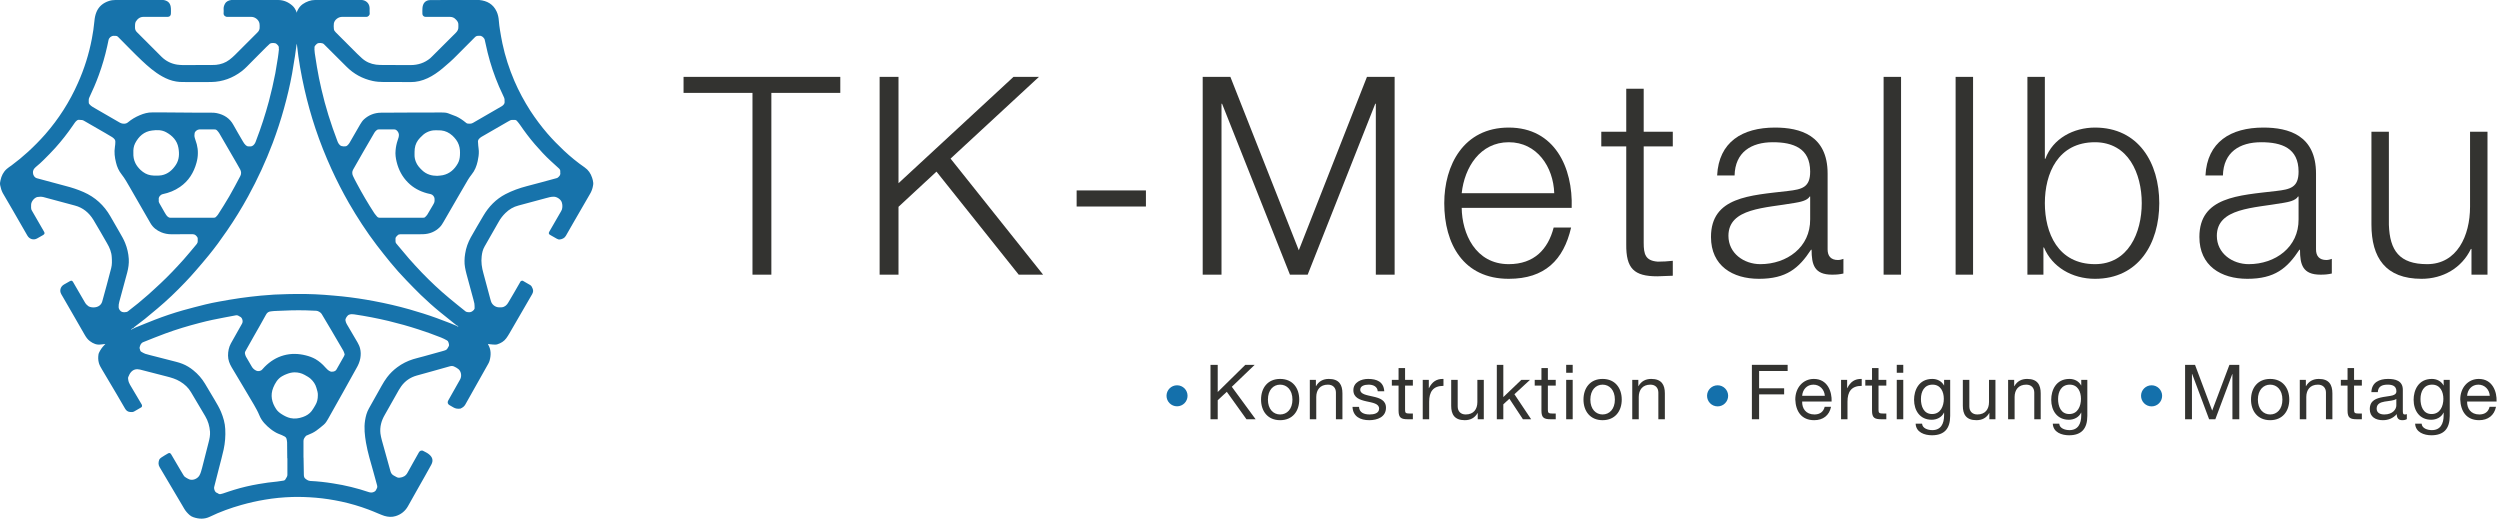 <?xml version="1.0" encoding="UTF-8" standalone="no"?>
<svg
   xmlns:dc="http://purl.org/dc/elements/1.1/"
   xmlns:cc="http://creativecommons.org/ns#"
   xmlns:rdf="http://www.w3.org/1999/02/22-rdf-syntax-ns#"
   xmlns:svg="http://www.w3.org/2000/svg"
   xmlns="http://www.w3.org/2000/svg"
   id="svg104"
   height="154mm"
   width="740mm"
   version="1.0">
  <defs
     id="defs6">
    <clipPath
       id="clipEmfPath1"
       clipPathUnits="userSpaceOnUse">
      <path
         id="path2"
         d="  M -8.24,-9.92   L 671.755,-9.92   L 671.755,582.076   L -8.24,582.076   z" />
    </clipPath>
    <pattern
       y="0"
       x="0"
       height="6"
       width="6"
       patternUnits="userSpaceOnUse"
       id="EMFhbasepattern" />
  </defs>
  <path
     id="path8"
     d="  M 489.036,196.719   C 491.196,196.479 493.356,196.479 495.436,195.999   C 503.116,194.319 508.396,189.519 512.156,182.879   C 513.756,180.079 514.396,176.959 514.556,173.759   C 514.796,169.759 514.636,165.839 513.276,161.999   C 511.836,157.839 509.196,154.639 506.076,151.679   C 502.476,148.479 498.396,146.399 493.596,145.919   C 491.436,145.679 489.276,145.839 487.036,145.759   C 483.676,145.679 480.556,146.559 477.596,147.999   C 474.556,149.439 472.236,151.759 469.917,154.159   C 466.637,157.519 464.557,161.599 463.997,166.319   C 463.757,168.559 463.757,170.879 463.757,173.119   C 463.677,175.839 464.237,178.399 465.197,180.879   C 466.637,184.719 469.277,187.679 472.156,190.399   C 474.636,192.799 477.436,194.479 480.716,195.519   C 483.356,196.399 486.156,196.639 489.036,196.719   z  M 149.199,171.039   C 149.039,175.039 149.679,178.879 151.439,182.479   C 152.879,185.439 154.959,187.919 157.279,190.159   C 160.559,193.199 164.239,195.359 168.639,196.079   C 170.879,196.479 173.119,196.479 175.279,196.479   C 177.119,196.479 179.039,196.399 180.799,196.079   C 187.919,194.719 192.879,190.239 196.719,184.479   C 200.559,178.639 200.799,171.999 199.599,165.359   C 198.159,157.279 192.959,151.839 185.999,147.999   C 181.039,145.199 175.519,145.279 170.159,145.999   C 161.119,147.039 155.119,152.639 151.119,160.399   C 149.439,163.759 149.039,167.359 149.199,171.039   M 355.597,442.077   C 355.757,439.597 354.877,436.797 353.997,433.917   C 352.877,429.917 350.637,426.637 347.597,423.837   C 345.597,421.997 343.117,420.717 340.717,419.357   C 337.277,417.437 333.518,416.557 329.598,416.557   C 326.638,416.557 323.838,417.277 321.118,418.317   C 319.118,419.037 317.198,419.917 315.358,421.037   C 310.478,423.917 307.758,428.717 305.678,433.677   C 302.238,442.157 303.998,450.237 308.958,457.677   C 310.558,460.077 312.718,461.837 315.118,463.357   C 318.158,465.277 321.358,466.957 324.958,467.757   C 329.758,468.797 334.398,468.077 338.957,466.477   C 342.797,465.117 346.157,463.037 348.637,459.837   C 350.237,457.757 351.517,455.437 352.797,453.277   C 354.797,449.997 355.597,446.397 355.597,442.077   z  M 449.037,243.598   L 449.037,243.598   C 457.117,243.598 465.117,243.598 473.196,243.598   C 474.076,243.598 474.956,243.518 475.596,242.878   C 476.476,241.998 477.436,241.118 478.076,240.078   C 480.236,236.558 482.316,232.958 484.396,229.358   C 486.236,226.078 486.236,226.078 486.156,222.318   C 486.076,220.078 484.076,217.678 481.916,217.198   C 480.556,216.878 479.116,216.558 477.756,216.238   C 469.597,213.998 462.317,210.158 456.397,204.158   C 449.997,197.759 445.917,189.999 443.757,181.199   C 442.717,176.959 442.077,172.559 442.557,168.159   C 442.877,164.239 443.677,160.399 444.957,156.719   C 445.677,154.639 446.477,152.559 446.237,150.239   C 446.077,148.239 444.157,145.519 442.317,144.959   C 441.917,144.879 441.597,144.799 441.197,144.799   C 435.277,144.799 429.437,144.799 423.517,144.799   C 422.877,144.799 421.997,145.039 421.517,145.519   C 420.477,146.319 419.517,147.279 418.877,148.399   C 414.637,155.599 410.477,162.799 406.317,169.999   C 402.557,176.559 398.717,183.119 395.037,189.759   C 393.757,191.999 393.837,194.479 394.877,196.799   C 396.157,199.679 397.757,202.559 399.277,205.438   C 405.277,216.718 411.757,227.758 418.797,238.558   C 419.677,239.838 420.797,241.038 421.757,242.238   C 422.637,243.278 423.677,243.598 424.957,243.598   C 433.037,243.518 441.037,243.598 449.037,243.598   M 214.718,243.598   L 214.718,243.598   L 216.318,243.598   C 223.838,243.598 231.358,243.598 238.878,243.598   C 239.838,243.598 240.718,243.518 241.438,242.798   C 242.318,241.918 243.278,241.038 243.918,239.998   C 248.158,233.278 252.558,226.558 256.478,219.678   C 260.798,212.238 264.798,204.558 268.878,196.879   C 270.078,194.559 269.998,191.999 268.718,189.599   C 267.358,187.199 265.998,184.799 264.638,182.399   C 258.158,171.199 251.678,159.999 245.198,148.879   C 244.558,147.839 243.758,147.039 243.038,146.159   C 242.158,145.119 241.118,144.719 239.758,144.799   C 234.238,144.799 228.638,144.799 223.038,144.799   C 220.958,144.799 218.158,146.799 217.758,148.879   C 217.438,150.639 217.358,152.479 217.918,154.319   C 218.718,156.719 219.518,159.039 220.158,161.439   C 220.958,164.719 221.438,167.999 221.358,171.359   C 221.358,174.959 220.798,178.479 219.838,181.999   C 216.798,193.119 211.038,202.478 201.359,209.118   C 195.519,213.198 188.959,215.758 181.999,217.198   C 181.359,217.358 180.639,217.678 180.079,218.078   C 178.319,219.438 177.199,221.118 177.599,223.438   C 177.599,223.758 177.599,224.078 177.599,224.398   C 177.439,225.598 177.839,226.638 178.479,227.678   C 180.399,231.038 182.239,234.398 184.239,237.758   C 185.199,239.358 186.079,240.958 187.439,242.238   C 188.399,243.118 189.359,243.598 190.719,243.598   C 198.719,243.598 206.718,243.598 214.718,243.598   M 385.597,396.477   C 385.117,395.197 384.877,393.677 384.157,392.477   C 379.757,384.877 375.357,377.437 370.957,369.917   C 367.277,363.677 363.517,357.437 359.837,351.197   C 358.797,349.517 355.837,347.757 353.917,347.677   C 349.917,347.517 345.917,347.277 341.997,347.197   C 331.118,346.957 320.238,347.277 309.358,347.837   C 307.278,347.917 305.278,347.997 303.198,348.317   C 300.718,348.557 298.878,349.517 297.598,351.997   C 293.278,359.997 288.638,367.917 284.158,375.837   C 280.958,381.597 277.678,387.277 274.478,393.037   C 274.158,393.677 273.838,394.557 273.998,395.277   C 274.238,396.557 274.558,397.917 275.198,399.037   C 277.198,402.637 279.438,406.077 281.438,409.757   C 282.638,411.997 284.318,413.517 286.558,414.637   C 288.558,415.677 291.678,415.197 293.198,413.517   C 294.158,412.477 295.118,411.357 296.158,410.317   C 302.238,404.237 309.278,399.757 317.518,397.517   C 325.678,395.277 333.918,395.517 342.157,397.597   C 345.917,398.557 349.597,399.837 352.957,401.757   C 357.037,404.157 360.717,407.277 363.837,410.877   C 365.437,412.637 367.037,414.397 369.277,415.437   C 371.597,416.477 375.197,415.597 376.397,413.437   C 379.277,408.397 382.157,403.357 384.957,398.317   C 385.197,397.837 385.357,397.197 385.597,396.477   M 339.517,511.836   L 339.597,511.836   C 339.677,518.076 339.757,524.316 339.917,530.556   C 339.917,532.236 340.077,534.076 341.277,535.196   C 342.957,536.636 344.797,537.916 347.197,538.076   C 355.757,538.476 364.237,539.436 372.637,540.796   C 386.237,542.876 399.597,546.156 412.637,550.556   C 414.477,551.116 415.997,551.196 417.757,550.556   C 418.957,550.156 419.917,549.516 420.557,548.396   C 420.797,547.836 421.037,547.356 421.357,546.796   C 422.157,545.596 422.237,544.316 421.837,542.876   C 420.397,537.916 419.037,532.956 417.757,527.996   C 414.717,517.116 411.357,506.316 409.437,495.196   C 408.077,486.956 407.117,478.796 408.397,470.477   C 409.117,465.757 410.317,461.197 412.717,456.957   C 417.517,448.477 422.317,439.997 427.037,431.437   C 428.877,428.157 430.797,425.037 433.037,422.077   C 436.317,417.757 440.077,414.077 444.397,410.877   C 449.837,406.797 455.837,403.837 462.237,401.837   C 466.157,400.637 470.077,399.757 474.076,398.637   C 481.276,396.637 488.476,394.637 495.676,392.637   C 499.836,391.437 499.836,391.357 501.836,387.677   C 502.396,386.797 502.476,385.837 502.236,384.877   C 502.076,384.237 501.836,383.597 501.676,382.957   C 501.436,381.917 500.876,381.277 499.996,380.797   C 497.836,379.597 495.676,378.477 493.436,377.597   C 485.116,374.317 476.716,371.277 468.237,368.557   C 457.197,364.957 446.077,361.837 434.797,359.117   C 422.077,356.077 409.117,353.597 396.157,351.677   C 394.237,351.357 392.397,351.357 390.477,352.077   C 388.637,352.717 386.077,356.477 386.477,358.397   C 386.717,359.757 387.117,361.197 387.837,362.397   C 391.837,369.357 395.997,376.157 399.997,383.117   C 401.117,385.197 402.237,387.357 402.797,389.677   C 403.757,393.277 403.757,396.957 403.117,400.717   C 402.397,404.797 400.797,408.477 398.717,411.997   C 393.677,420.957 388.797,429.917 383.757,438.877   C 378.157,448.797 372.637,458.717 367.037,468.637   C 365.757,470.877 364.397,473.196 362.397,474.956   C 359.677,477.276 356.877,479.596 353.997,481.676   C 351.037,483.836 347.677,485.356 344.237,486.716   C 343.517,487.036 342.557,487.276 342.077,487.916   C 340.717,489.516 339.437,491.196 339.517,493.516   C 339.517,499.596 339.517,505.756 339.517,511.836   M 312.078,54.88   C 312.078,54.88 311.998,54.88 311.918,54.88   C 311.918,54.24 311.998,53.52 311.918,52.8   C 311.838,52.24 311.598,51.52 311.278,51.12   C 310.638,50.32 309.918,49.6 309.118,48.96   C 307.838,47.84 303.358,47.84 301.998,48.8   C 301.838,48.88 301.758,49.04 301.678,49.12   C 300.398,50.32 299.118,51.52 297.838,52.72   C 292.478,58.16 287.198,63.52 281.758,68.879   C 278.078,72.559 274.558,76.479 270.398,79.679   C 260.318,87.359 248.958,91.519 236.398,91.759   C 225.678,91.919 214.958,91.839 204.238,91.759   C 201.839,91.759 199.439,91.599 197.119,91.199   C 191.519,90.319 186.399,88.239 181.519,85.519   C 172.879,80.719 165.519,74.239 158.479,67.599   C 149.919,59.52 141.759,50.96 133.439,42.64   C 130.799,40.08 131.439,40.08 127.039,40.08   C 124.479,40.16 121.999,42.16 121.439,44.72   C 120.959,47.04 120.479,49.44 119.919,51.84   C 117.519,62.72 114.399,73.439 110.559,83.919   C 107.439,92.559 103.759,100.959 99.839,109.279   C 99.519,109.919 99.359,110.719 99.279,111.519   C 99.199,112.479 99.279,113.439 99.279,114.399   C 99.199,115.359 99.519,116.159 100.239,116.799   C 101.199,117.839 102.239,118.799 103.519,119.519   C 105.119,120.399 106.639,121.359 108.159,122.239   C 116.559,127.119 125.039,131.919 133.359,136.799   C 135.119,137.839 136.879,138.479 138.959,138.399   C 140.559,138.319 141.919,137.919 143.119,136.879   C 147.119,133.519 151.599,130.879 156.399,128.879   C 160.879,126.959 165.519,125.679 170.399,125.759   C 174.799,125.839 179.119,125.759 183.519,125.759   C 197.039,125.839 210.638,125.999 224.238,126.079   C 228.478,126.079 232.798,125.999 237.118,126.079   C 238.878,126.079 240.718,126.159 242.478,126.559   C 250.558,128.239 257.038,132.239 261.118,139.759   C 264.558,145.999 268.158,152.079 271.758,158.239   C 272.638,159.759 273.598,161.279 274.958,162.479   C 275.838,163.279 276.798,163.759 277.998,163.759   C 278.558,163.679 279.118,163.679 279.678,163.759   C 282.558,163.999 284.078,162.159 285.358,160.079   C 285.918,159.119 286.158,158.079 286.558,157.119   C 292.078,142.799 296.798,128.159 300.798,113.359   C 303.598,102.959 305.918,92.479 307.998,81.999   C 309.038,76.239 309.998,70.399 310.878,64.64   C 311.438,61.44 311.678,58.16 312.078,54.88   M 351.837,54.88   C 351.757,54.88 351.757,54.88 351.757,54.88   C 351.837,56.4 351.917,58 352.157,59.52   C 352.877,64.56 353.757,69.679 354.557,74.799   C 355.917,83.199 357.677,91.519 359.597,99.839   C 361.837,109.519 364.397,119.119 367.357,128.639   C 370.397,138.399 373.757,148.159 377.437,157.759   C 378.157,159.679 379.037,161.359 380.717,162.719   C 382.157,163.919 386.717,164.239 388.237,163.039   C 389.197,162.159 390.237,161.199 390.877,160.079   C 394.957,153.199 398.957,146.239 402.877,139.279   C 404.157,137.199 405.437,135.119 407.277,133.439   C 412.637,128.639 418.957,126.159 426.237,126.079   C 436.877,125.999 447.437,125.919 458.077,125.919   C 470.077,125.839 482.076,125.839 494.076,125.839   C 496.476,125.839 498.956,125.919 501.276,126.719   C 504.396,127.839 507.436,128.959 510.476,130.239   C 514.236,131.999 517.676,134.319 520.876,136.959   C 521.436,137.439 522.076,137.999 522.716,138.159   C 524.876,138.399 526.956,138.719 529.036,137.519   C 539.756,131.359 550.476,125.199 561.116,118.959   C 563.276,117.679 564.956,115.919 564.476,113.039   C 564.396,112.479 564.556,111.919 564.476,111.439   C 564.396,110.639 564.236,109.839 563.916,109.119   C 562.076,105.039 560.076,100.959 558.316,96.879   C 553.036,84.559 548.716,71.839 545.516,58.8   C 544.396,54.16 543.356,49.44 542.316,44.72   C 542.236,44.16 542.076,43.6 541.676,43.12   C 540.316,41.28 538.636,39.68 535.996,40.08   C 535.756,40.16 535.516,40.08 535.196,40.08   C 533.676,40 532.476,40.48 531.356,41.6   C 524.716,48.32 517.996,54.88 511.356,61.68   C 506.236,66.96 500.716,71.839 495.036,76.559   C 489.916,80.799 484.476,84.639 478.476,87.439   C 472.317,90.319 465.917,91.919 459.117,91.839   C 449.197,91.679 439.277,91.759 429.277,91.759   C 425.117,91.759 420.957,91.439 416.877,90.559   C 405.597,88.079 395.837,82.799 387.677,74.639   C 379.277,66.16 370.797,57.76 362.317,49.36   C 360.797,47.84 356.317,47.6 354.637,48.96   C 354.477,49.04 354.317,49.2 354.157,49.36   C 353.757,49.76 353.357,50.24 352.877,50.64   C 352.157,51.36 351.757,52.24 351.837,53.28   C 351.837,53.84 351.837,54.4 351.837,54.88   M 321.518,512.716   L 321.358,512.716   C 321.278,506.876 321.198,500.956 321.198,495.036   C 321.118,493.596 320.878,492.236 320.558,490.876   C 320.238,489.836 319.678,489.036 318.718,488.476   C 317.678,487.836 316.558,487.276 315.358,486.796   C 312.478,485.676 309.598,484.636 307.038,482.956   C 305.598,482.076 304.158,481.116 302.878,480.076   C 297.518,475.836 292.798,471.117 290.158,464.637   C 288.478,460.477 286.238,456.557 283.998,452.637   C 279.998,445.917 275.998,439.197 271.998,432.397   C 267.758,425.277 263.518,418.077 259.198,410.957   C 256.798,406.877 255.118,402.637 255.118,397.757   C 255.118,393.037 255.998,388.477 258.238,384.317   C 262.318,376.877 266.558,369.517 270.718,362.157   C 271.438,360.877 271.598,359.597 271.278,358.157   C 270.878,356.157 269.918,354.797 267.998,353.997   C 267.758,353.917 267.518,353.757 267.278,353.597   C 266.078,352.637 264.718,352.557 263.278,352.877   C 254.718,354.477 246.158,356.077 237.678,357.837   C 232.798,358.797 228.078,360.077 223.278,361.277   C 210.318,364.637 197.439,368.477 184.879,373.117   C 176.559,376.157 168.399,379.517 160.159,382.797   C 157.519,383.917 156.719,386.397 156.159,388.877   C 156.079,389.037 156.159,389.277 156.159,389.517   C 156.399,390.397 156.639,391.357 156.959,392.237   C 157.119,392.717 157.519,393.197 157.919,393.437   C 159.439,394.317 160.959,395.277 162.559,395.837   C 166.319,396.957 170.239,397.917 174.079,398.877   C 181.759,400.877 189.439,402.797 197.119,404.797   C 201.839,405.997 206.398,407.677 210.558,410.237   C 212.558,411.437 214.478,412.797 216.238,414.237   C 221.518,418.477 225.918,423.517 229.358,429.277   C 232.958,435.277 236.558,441.277 240.078,447.277   C 242.638,451.677 245.278,455.997 247.278,460.797   C 249.838,466.957 251.678,473.276 251.998,479.996   C 252.398,487.596 251.838,495.276 250.238,502.716   C 248.718,509.596 246.878,516.396 245.118,523.196   C 243.358,530.316 241.518,537.436 239.678,544.556   C 239.518,545.116 239.438,545.756 239.518,546.316   C 239.918,548.556 240.478,550.716 243.038,551.516   C 243.438,551.676 243.838,551.996 244.238,552.236   C 245.198,552.876 246.238,552.956 247.278,552.636   C 247.998,552.476 248.718,552.316 249.438,552.076   C 253.598,550.716 257.678,549.196 261.838,547.996   C 270.878,545.196 279.998,543.116 289.358,541.516   C 296.238,540.316 303.118,539.356 310.158,538.716   C 312.478,538.476 314.878,538.076 317.198,537.676   C 318.238,537.516 319.118,536.876 319.598,535.756   C 319.918,535.036 320.398,534.316 320.878,533.596   C 321.358,532.796 321.518,531.996 321.518,531.036   C 321.518,524.956 321.518,518.796 321.518,512.716   M 461.037,262.078   C 456.637,262.078 452.237,262.078 447.837,262.078   C 446.637,262.078 445.597,262.398 444.717,263.358   C 444.317,263.758 443.917,264.158 443.517,264.558   C 442.797,265.278 442.397,266.158 442.477,267.118   C 442.557,268.078 442.557,268.958 442.477,269.838   C 442.397,270.878 442.717,271.678 443.357,272.478   C 448.077,278.078 452.717,283.758 457.517,289.278   C 462.157,294.558 467.037,299.838 471.916,304.958   C 481.676,315.038 491.836,324.638 502.636,333.598   C 508.636,338.637 514.796,343.517 520.876,348.397   C 521.516,348.877 522.396,349.117 523.276,349.197   C 524.076,349.357 524.956,349.277 525.756,349.277   C 527.516,349.197 530.316,347.117 530.876,345.437   C 530.956,345.277 530.956,345.117 530.956,344.957   C 530.876,343.197 531.036,341.357 530.716,339.597   C 530.076,336.558 529.196,333.518 528.396,330.558   C 526.236,322.558 524.076,314.638 521.916,306.638   C 520.636,301.678 519.516,296.718 519.676,291.598   C 519.676,288.958 519.996,286.318 520.396,283.758   C 521.356,277.278 523.596,271.198 526.716,265.518   C 531.276,257.438 535.996,249.438 540.716,241.438   C 546.796,231.118 554.796,222.798 565.516,217.198   C 573.116,213.278 581.116,210.398 589.436,208.238   C 600.396,205.438 611.275,202.399 622.235,199.439   C 622.795,199.279 623.515,199.119 623.995,198.719   C 625.755,197.279 627.275,195.759 626.795,193.119   C 626.715,192.719 626.795,192.399 626.795,191.999   C 626.955,190.559 626.395,189.439 625.355,188.479   C 622.315,185.759 619.355,182.959 616.315,180.239   C 609.915,174.399 604.076,167.999 598.396,161.439   C 592.396,154.479 586.876,147.119 581.676,139.519   C 580.636,137.999 579.436,136.639 578.316,135.279   C 577.596,134.479 576.636,134.079 575.436,134.159   C 574.476,134.159 573.516,134.079 572.636,134.159   C 571.916,134.239 571.276,134.399 570.636,134.719   C 569.756,135.119 568.876,135.679 567.996,136.159   C 559.196,141.279 550.396,146.319 541.516,151.439   C 539.516,152.559 537.436,153.599 535.836,155.439   C 535.116,156.239 534.716,157.119 534.716,158.159   C 534.796,159.679 534.876,161.279 535.036,162.879   C 535.196,164.879 535.596,166.879 535.676,168.879   C 535.836,172.719 535.196,176.559 534.396,180.319   C 533.196,185.759 531.196,190.879 527.596,195.279   C 526.076,197.119 524.796,199.119 523.516,201.119   C 519.916,207.278 516.316,213.518 512.716,219.678   C 507.196,229.198 501.756,238.798 496.156,248.318   C 494.956,250.398 493.676,252.478 491.996,254.158   C 486.956,259.198 480.636,261.758 473.516,261.998   C 469.357,262.158 465.197,262.078 461.037,262.078   M 89.359,134.159   C 86.799,133.519 85.199,135.279 83.679,137.279   C 82.959,138.159 82.319,139.199 81.679,140.159   C 75.679,148.959 69.039,157.439 61.92,165.359   C 57.76,169.999 53.36,174.399 48.96,178.799   C 46.16,181.599 43.12,184.319 40,186.879   C 37.92,188.719 36.64,190.559 36.88,193.519   C 37.12,196.319 38.72,198.719 41.36,199.439   C 52,202.238 62.56,205.198 73.199,207.998   C 80.159,209.758 86.959,211.998 93.519,214.878   C 106.479,220.558 116.399,229.678 123.439,241.918   C 126.799,247.918 130.319,253.918 133.759,259.838   C 135.999,263.758 138.319,267.598 139.999,271.838   C 142.319,277.518 143.679,283.518 144.079,289.678   C 144.399,294.878 143.599,299.918 142.319,304.878   C 139.359,315.838 136.399,326.798 133.439,337.678   C 132.879,339.677 132.639,341.677 132.719,343.837   C 132.799,345.757 134.639,348.397 136.559,348.957   C 138.159,349.437 139.919,349.437 141.599,349.037   C 141.999,348.957 142.479,348.717 142.879,348.477   C 150.799,342.477 158.479,336.158 165.999,329.518   C 170.639,325.438 175.119,321.118 179.679,316.958   C 188.719,308.478 197.199,299.518 205.438,290.318   C 209.998,285.118 214.398,279.838 218.798,274.558   C 221.278,271.598 221.278,271.518 221.198,267.678   C 221.198,267.038 221.278,266.238 220.958,265.678   C 219.678,263.678 218.238,261.998 215.518,261.998   C 207.518,262.078 199.599,261.998 191.599,262.078   C 187.759,262.078 183.999,261.358 180.479,259.918   C 175.279,257.758 171.039,254.478 168.239,249.518   C 164.559,243.118 160.959,236.798 157.279,230.478   C 153.279,223.598 149.279,216.718 145.359,209.758   C 142.479,204.798 139.679,199.679 136.079,195.119   C 132.959,191.199 130.879,186.719 129.759,181.759   C 128.319,175.999 127.599,170.239 128.559,164.319   C 128.879,162.399 129.039,160.399 129.039,158.479   C 129.039,157.599 128.799,156.639 128.319,155.999   C 127.519,154.959 126.559,154.079 125.519,153.439   C 123.039,151.839 120.399,150.399 117.839,148.879   C 109.839,144.319 101.839,139.759 93.839,135.039   C 92.479,134.239 91.119,134.079 89.359,134.159   M 150.719,366.797   L 150.799,366.797   C 151.039,366.637 151.199,366.557 151.439,366.477   C 158.639,363.597 165.839,360.557 173.119,357.757   C 183.439,353.757 193.919,350.237 204.558,347.197   C 212.878,344.877 221.278,342.717 229.598,340.637   C 234.638,339.357 239.758,338.397 244.878,337.438   C 252.878,335.998 260.798,334.558 268.878,333.438   C 276.478,332.318 284.158,331.518 291.918,330.718   C 301.838,329.758 311.758,329.198 321.758,329.038   C 335.438,328.718 349.197,328.798 362.877,329.838   C 369.597,330.398 376.317,330.878 383.037,331.598   C 394.957,332.878 406.797,334.638 418.557,336.877   C 431.837,339.357 444.957,342.397 457.997,346.077   C 468.317,349.037 478.636,352.237 488.716,355.917   C 493.676,357.757 498.556,359.677 503.516,361.517   C 505.756,362.397 507.996,363.357 510.236,364.317   C 511.036,364.637 511.756,365.037 512.476,365.357   C 512.556,365.277 512.636,365.117 512.636,365.037   L 510.876,363.997   C 510.476,363.677 510.076,363.357 509.596,363.037   C 503.916,358.397 498.076,353.837 492.396,349.197   C 484.876,343.117 477.676,336.558 470.637,329.838   C 465.197,324.558 459.917,319.038 454.557,313.518   C 448.317,307.118 442.397,300.398 436.717,293.518   C 431.517,287.118 426.397,280.718 421.437,274.238   C 409.997,259.198 399.757,243.438 390.317,227.118   C 383.277,214.798 376.797,202.159 370.877,189.199   C 364.077,174.319 358.077,159.199 352.877,143.679   C 348.077,129.279 343.997,114.639 340.637,99.839   C 336.957,83.519 333.998,67.04 332.238,50.32   C 332.158,49.92 332.078,49.44 331.918,48.96   C 331.198,53.6 330.718,58.16 329.998,62.72   C 329.038,69.199 327.918,75.759 326.798,82.239   C 324.398,95.439 321.278,108.479 317.678,121.439   C 314.078,134.479 309.838,147.279 305.118,159.919   C 297.358,180.479 288.158,200.399 277.598,219.678   C 270.318,232.958 262.398,245.838 253.838,258.238   C 247.438,267.598 240.798,276.718 233.678,285.438   C 228.878,291.198 224.158,296.958 219.198,302.558   C 215.278,307.118 211.278,311.518 207.118,315.838   C 197.279,326.158 187.039,335.998 176.159,345.117   C 171.439,349.117 166.719,353.037 161.999,356.877   C 157.999,360.077 153.999,363.037 149.999,366.077   C 149.679,366.397 149.439,366.797 149.199,367.117   L 149.199,367.117   C 149.039,367.117 148.799,367.117 148.639,367.197   C 147.919,367.597 147.279,367.997 146.639,368.477   C 146.719,368.557 146.799,368.637 146.799,368.717   C 147.919,368.157 149.039,367.677 150.159,367.117   L 150.159,367.117   C 150.399,366.957 150.559,366.877 150.719,366.797   M 331.758,14.24   C 332.318,12.96 332.878,11.44 333.678,10.16   C 336.318,5.52 340.557,2.96 345.437,1.2   C 347.677,0.4 349.997,0 352.477,0   C 369.597,0.08 386.717,0 403.837,0   C 404.717,0 405.597,0 406.397,0.24   C 410.877,1.36 413.517,4.88 413.517,9.52   C 413.517,11.36 413.437,13.28 413.597,15.2   C 413.677,17.04 411.757,18.96 409.837,18.88   C 400.797,18.8 391.677,18.88 382.637,18.88   C 378.477,18.88 374.237,22.16 373.517,26.16   C 373.197,28.16 373.357,30.24 373.517,32.32   C 373.597,33.92 374.557,35.12 375.677,36.24   C 382.077,42.64 388.397,48.96 394.717,55.28   C 398.077,58.64 401.357,62 404.877,65.12   C 409.357,69.199 414.717,71.519 420.717,72.319   C 423.357,72.639 426.077,72.719 428.797,72.719   C 438.957,72.799 449.197,72.719 459.357,72.799   C 467.597,72.799 475.036,70.399 481.356,65.12   C 482.316,64.32 483.116,63.44 483.996,62.56   C 492.716,53.84 501.436,45.12 510.156,36.48   C 511.916,34.64 512.956,32.64 512.796,30.08   C 512.716,29.28 512.716,28.48 512.796,27.68   C 512.876,25.68 511.996,24 510.716,22.56   C 510.396,22.24 509.996,21.92 509.676,21.52   C 507.996,19.68 505.836,18.88 503.276,18.88   C 494.316,18.88 485.356,18.88 476.396,18.88   C 475.676,18.88 474.956,18.8 474.316,18.4   C 473.196,17.68 472.637,16.8 472.557,15.52   C 472.557,13.28 472.397,10.96 472.637,8.72   C 473.116,3.6 475.916,0.16 481.436,0.08   C 499.676,-0.08 517.916,0 536.156,0   C 544.956,0.88 551.756,4.64 555.596,12.88   C 557.116,16.16 557.836,19.68 558.076,23.28   C 558.316,26.72 558.796,30.24 559.356,33.68   C 560.156,38.64 561.036,43.68 562.076,48.64   C 565.116,63.04 569.676,76.959 575.436,90.479   C 580.476,102.159 586.476,113.279 593.356,123.999   C 599.116,132.799 605.436,141.279 612.315,149.279   C 618.155,155.999 624.395,162.399 630.875,168.479   C 638.155,175.279 645.835,181.599 654.075,187.279   C 658.235,190.159 660.875,194.079 662.395,198.799   C 663.035,200.639 663.515,202.559 663.675,204.478   C 663.835,206.078 663.435,207.758 663.115,209.358   C 662.475,212.158 661.355,214.878 659.835,217.358   C 653.515,228.238 647.195,239.118 640.955,249.998   C 638.315,254.638 635.675,259.198 633.035,263.838   C 631.515,266.478 628.955,267.518 626.235,267.918   C 625.115,268.078 623.915,267.598 622.875,267.038   C 620.315,265.678 617.755,264.238 615.275,262.718   C 613.835,261.918 613.595,260.718 614.555,259.118   C 618.555,252.238 622.555,245.278 626.555,238.318   C 627.275,237.038 628.155,235.758 628.635,234.398   C 629.355,231.838 629.355,229.118 628.555,226.558   C 627.595,223.198 623.435,220.318 619.915,220.078   C 616.555,219.918 613.515,220.958 610.395,221.758   C 600.316,224.398 590.156,227.198 580.076,229.918   C 574.396,231.358 569.596,234.238 565.516,238.238   C 562.476,241.198 559.916,244.478 557.836,248.238   C 552.636,257.438 547.276,266.558 542.076,275.838   C 540.156,279.198 539.276,282.878 538.876,286.718   C 538.076,293.198 539.036,299.438 540.796,305.678   C 543.436,315.118 545.916,324.558 548.396,333.998   C 548.636,334.958 548.876,335.838 549.196,336.798   C 550.316,340.877 554.236,343.837 558.476,343.837   C 559.516,343.837 560.636,343.917 561.676,343.757   C 564.956,343.277 567.116,341.117 568.636,338.477   C 573.036,331.198 577.196,323.838 581.436,316.478   C 581.916,315.598 582.236,314.638 583.276,314.238   C 583.916,313.918 584.476,313.838 585.116,314.238   C 587.756,315.758 590.476,317.278 593.116,318.878   C 594.636,319.758 595.276,321.358 595.916,322.958   C 596.876,325.118 596.396,327.118 595.356,329.038   C 586.876,343.677 578.396,358.317 569.916,372.957   C 568.796,374.797 567.676,376.717 566.396,378.397   C 563.916,381.837 560.396,383.917 556.396,385.197   C 554.956,385.677 553.196,385.517 551.516,385.437   C 549.676,385.357 547.836,385.037 545.916,384.797   C 545.996,385.037 545.996,385.277 546.156,385.517   C 549.516,391.277 549.436,397.437 547.676,403.677   C 547.356,404.797 546.796,405.917 546.236,406.957   C 537.676,422.237 529.036,437.517 520.476,452.717   C 519.276,454.797 517.436,456.077 515.276,457.037   C 515.036,457.197 514.716,457.197 514.396,457.197   C 511.836,457.437 509.436,457.117 507.196,455.757   C 505.756,454.877 504.236,454.077 502.796,453.197   C 500.796,452.077 500.316,450.077 501.436,448.077   C 505.836,440.157 510.316,432.317 514.796,424.397   C 516.796,420.717 515.996,415.517 512.796,412.877   C 511.356,411.677 509.516,410.717 507.756,409.917   C 506.156,409.197 504.476,409.437 502.796,409.917   C 496.796,411.597 490.796,413.277 484.876,414.957   C 478.636,416.637 472.397,418.397 466.157,420.157   C 459.037,422.157 453.197,426.157 448.877,432.157   C 446.957,434.717 445.517,437.517 443.917,440.317   C 439.357,448.317 434.957,456.317 430.397,464.237   C 426.637,470.717 424.797,477.516 425.597,484.956   C 425.917,487.516 426.557,490.076 427.197,492.556   C 430.397,504.156 433.677,515.756 436.877,527.356   C 437.517,529.436 438.557,530.956 440.477,531.996   C 441.437,532.476 442.397,532.956 443.277,533.516   C 444.477,534.316 445.837,534.556 447.197,534.396   C 450.957,533.996 453.917,532.476 455.837,528.956   C 459.997,521.276 464.397,513.756 468.637,506.076   C 469.517,504.636 470.637,503.916 472.317,504.076   C 472.637,504.076 473.036,504.156 473.356,504.396   C 475.436,505.516 477.676,506.476 479.516,507.916   C 483.516,510.956 485.276,514.796 482.476,519.916   C 477.756,528.636 472.796,537.196 467.917,545.836   C 464.077,552.636 460.157,559.516 456.397,566.316   C 453.277,571.836 448.637,575.516 442.717,577.356   C 438.477,578.716 434.157,578.396 429.917,577.116   C 427.597,576.396 425.357,575.356 423.117,574.476   C 419.437,572.956 415.837,571.356 412.077,569.996   C 402.237,566.316 392.157,563.356 381.837,561.116   C 372.397,559.116 362.797,557.596 353.117,556.796   C 344.397,556.076 335.598,555.756 326.878,555.996   C 316.558,556.316 306.398,557.276 296.158,559.036   C 287.438,560.476 278.718,562.476 270.158,564.876   C 257.998,568.316 246.158,572.556 234.798,578.076   C 228.718,581.036 222.558,580.716 216.398,578.636   C 213.118,577.596 210.958,575.276 208.798,572.876   C 206.718,570.556 205.358,567.756 203.758,565.116   C 195.359,550.956 187.039,536.716 178.559,522.556   C 176.959,519.836 177.119,517.196 178.079,514.476   C 178.479,513.436 179.519,512.476 180.479,511.836   C 182.959,510.156 185.519,508.716 188.079,507.196   C 189.519,506.396 190.639,506.796 191.519,508.316   C 194.959,514.156 198.319,519.916 201.759,525.756   C 202.958,527.756 204.158,529.756 205.358,531.756   C 205.998,532.876 206.878,533.756 208.078,534.316   C 209.358,535.036 210.558,535.836 211.838,536.316   C 215.758,537.756 220.718,535.676 222.958,532.156   C 224.638,529.356 225.278,526.316 226.158,523.196   C 228.558,513.836 230.958,504.396 233.358,494.956   C 234.398,491.036 235.198,487.116 234.958,483.036   C 234.478,476.796 232.798,470.957 229.598,465.597   C 224.318,456.637 219.038,447.757 213.758,438.877   C 210.798,433.757 206.638,429.917 201.599,426.877   C 196.799,423.917 191.439,422.397 186.079,421.037   C 176.239,418.477 166.399,415.917 156.559,413.437   C 152.639,412.477 149.119,413.277 146.479,416.397   C 145.119,417.917 144.319,419.917 143.519,421.757   C 143.119,422.637 143.279,423.757 143.439,424.717   C 143.679,426.717 144.399,428.637 145.439,430.397   C 149.599,437.277 153.679,444.237 157.759,451.197   C 158.319,452.157 159.039,453.037 158.879,454.237   C 158.799,454.877 158.639,455.357 158.079,455.677   C 155.359,457.197 152.799,458.877 150.079,460.317   C 148.639,461.197 146.959,461.037 145.279,460.877   C 142.879,460.637 141.199,459.277 139.999,457.277   C 136.719,451.597 133.439,445.997 130.159,440.397   C 124.799,431.357 119.439,422.317 114.079,413.277   C 112.719,410.957 111.359,408.717 110.639,406.157   C 109.679,402.797 109.679,399.437 110.239,396.077   C 110.319,395.597 110.479,395.117 110.719,394.717   C 112.239,391.437 114.239,388.557 116.799,385.997   C 117.119,385.597 117.439,385.277 117.919,384.797   C 116.159,385.037 114.559,385.117 113.039,385.357   C 108.239,386.157 104.319,384.397 100.639,381.677   C 98.079,379.837 96.319,377.277 94.799,374.637   C 90.879,367.837 87.039,361.117 83.119,354.317   C 78.879,347.117 74.719,339.837 70.559,332.558   C 69.919,331.518 69.279,330.398 68.639,329.278   C 66.24,325.278 67.599,320.558 71.679,318.238   C 73.839,317.038 75.999,315.758 78.159,314.558   C 79.839,313.598 80.879,313.918 81.759,315.518   C 83.919,319.198 85.999,322.878 88.159,326.558   C 90.399,330.478 92.719,334.398 95.039,338.397   C 95.999,340.077 97.359,341.437 98.879,342.557   C 99.919,343.197 101.199,343.597 102.479,343.757   C 103.839,343.997 105.199,343.997 106.559,343.757   C 110.479,343.197 113.359,340.877 114.399,337.197   C 117.919,324.798 121.119,312.398 124.399,299.918   C 125.439,295.998 125.279,291.918 125.039,287.918   C 124.799,282.158 122.639,277.038 119.759,272.158   C 114.639,263.438 109.759,254.478 104.479,245.918   C 99.599,237.998 92.879,232.318 83.679,229.918   C 71.999,226.798 60.32,223.598 48.56,220.478   C 46.32,219.918 44.08,219.998 41.84,220.398   C 41.76,220.398 41.68,220.398 41.68,220.398   C 38.16,221.358 34.8,225.598 34.8,229.198   C 34.72,234.958 34.64,233.678 37.2,238.238   C 41.12,245.198 45.2,252.078 49.2,259.038   C 50.32,260.878 50,261.918 48.08,263.038   C 45.84,264.238 43.68,265.598 41.44,266.798   C 37.52,268.958 32.88,267.518 30.64,263.598   C 25.2,254.078 19.68,244.558 14.16,234.958   C 10.48,228.638 6.8,222.318 3.12,215.998   C 1.68,213.358 0.88,210.398 0.24,207.438   C -0.24,205.438 0.08,203.598 0.56,201.679   C 1.6,196.719 3.76,192.319 7.6,188.959   C 9.2,187.519 11.04,186.399 12.8,185.119   C 19.28,180.319 25.44,175.279 31.36,169.839   C 38.08,163.679 44.48,157.199 50.56,150.319   C 65.6,133.119 77.839,113.999 87.119,93.039   C 94.319,77.039 99.519,60.4 102.799,43.2   C 103.999,36.72 105.039,30.24 105.599,23.76   C 105.919,20.16 106.559,16.72 107.919,13.44   C 110.559,7.12 115.439,3.2 121.839,1.12   C 124.159,0.32 126.559,0 129.039,0   C 146.559,0.08 164.159,0 181.679,0   C 182.479,0 183.279,0 184.079,0.24   C 188.399,1.36 190.879,3.84 191.199,9.44   C 191.359,11.36 191.199,13.28 191.199,15.2   C 191.199,17.44 189.759,18.88 187.599,18.88   C 178.639,18.88 169.679,18.96 160.639,18.88   C 156.479,18.8 153.839,21.12 151.839,24.32   C 151.359,25.2 151.199,26.32 151.119,27.36   C 150.959,28.48 151.119,29.6 151.039,30.72   C 150.959,32.88 151.759,34.64 153.279,36.08   C 159.919,42.72 166.559,49.36 173.199,56   C 175.759,58.56 178.319,61.12 180.879,63.68   C 185.759,68.399 191.519,71.279 198.239,72.319   C 200.399,72.639 202.559,72.719 204.718,72.799   C 213.278,72.799 221.838,72.799 230.318,72.719   C 234.158,72.719 237.918,72.879 241.678,72.559   C 247.118,71.999 252.238,70.239 256.638,66.88   C 258.798,65.28 260.798,63.44 262.718,61.6   C 271.198,53.2 279.598,44.72 288.078,36.24   C 289.758,34.64 290.638,32.64 290.478,30.24   C 290.478,28.88 290.558,27.36 290.238,26   C 289.358,22.08 285.278,18.88 281.198,18.88   C 272.238,18.88 263.278,18.8 254.238,18.88   C 251.998,18.96 249.918,17.04 250.158,14.8   C 250.318,13.2 250.238,11.6 250.158,10   C 250.078,7.92 250.718,6 251.678,4.24   C 253.198,1.44 255.838,0.48 258.718,0   C 259.198,0 259.598,0 259.998,0   C 277.038,0 294.078,0 311.118,0   C 317.358,0 322.718,2.4 327.278,6.48   C 329.038,8.08 330.318,10.16 331.358,12.32   C 331.598,12.96 331.678,13.68 331.758,14.24  "
     clip-path="url(#clipEmfPath1)"
     style="fill:#1773ab;fill-rule:evenodd;fill-opacity:1;stroke:none;" />
  <path
     id="path10"
     d="  M 149.199,367.117   C 149.519,367.117 149.839,367.117 150.159,367.117   C 149.039,367.677 147.919,368.157 146.799,368.717   C 146.799,368.637 146.719,368.557 146.639,368.477   C 147.279,367.997 147.919,367.597 148.639,367.197   C 148.879,367.517 149.039,367.517 149.199,367.117   z  M 149.199,367.117   z "
     clip-path="url(#clipEmfPath1)"
     style="fill:#a6c7de;fill-rule:evenodd;fill-opacity:1;stroke:none;" />
  <path
     id="path12"
     d="  M 510.236,364.317   C 510.476,364.237 510.636,364.077 510.876,363.997   L 512.636,365.037   C 512.636,365.117 512.556,365.277 512.476,365.357   C 511.756,365.037 511.036,364.637 510.236,364.317   z "
     clip-path="url(#clipEmfPath1)"
     style="fill:#9cc2dc;fill-rule:evenodd;fill-opacity:1;stroke:none;" />
  <path
     id="path14"
     d="  M 150.799,366.797   C 151.039,366.637 151.199,366.557 151.439,366.477   C 151.199,366.557 151.039,366.637 150.799,366.797   z "
     clip-path="url(#clipEmfPath1)"
     style="fill:#a6c7de;fill-rule:evenodd;fill-opacity:1;stroke:none;" />
  <path
     id="path16"
     d="  M 150.159,367.117   C 150.399,366.957 150.559,366.877 150.719,366.797   C 150.559,366.877 150.399,366.957 150.159,367.117   z "
     clip-path="url(#clipEmfPath1)"
     style="fill:#a6c7de;fill-rule:evenodd;fill-opacity:1;stroke:none;" />
  <path
     id="path18"
     d="  M 764.714,103.919   L 841.834,103.919   L 841.834,307.278   L 862.954,307.278   L 862.954,103.919   L 940.073,103.919   L 940.073,85.999   L 764.714,85.999   z  M 764.714,103.919   z "
     style="fill:#333330;fill-rule:nonzero;fill-opacity:1;stroke:none;" />
  <path
     id="path20"
     d="  M 984.073,307.278   L 1005.193,307.278   L 1005.193,231.358   L 1047.672,191.999   L 1139.672,307.278   L 1166.951,307.278   L 1063.432,177.439   L 1162.311,85.999   L 1133.832,85.999   L 1005.193,204.958   L 1005.193,85.999   L 984.073,85.999   z  M 984.073,307.278   z "
     style="fill:#333330;fill-rule:nonzero;fill-opacity:1;stroke:none;" />
  <path
     id="path22"
     d="  M 1281.991,231.038   L 1281.991,213.038   L 1204.471,213.038   L 1204.471,231.038   z  M 1281.991,231.038   z "
     style="fill:#333330;fill-rule:nonzero;fill-opacity:1;stroke:none;" />
  <path
     id="path24"
     d="  M 1345.51,307.278   L 1366.55,307.278   L 1366.55,116.079   L 1367.19,116.079   L 1443.109,307.278   L 1462.949,307.278   L 1538.549,116.079   L 1539.189,116.079   L 1539.189,307.278   L 1560.228,307.278   L 1560.228,85.999   L 1529.269,85.999   L 1453.029,279.998   L 1376.47,85.999   L 1345.51,85.999   z  M 1345.51,307.278   z "
     style="fill:#333330;fill-rule:nonzero;fill-opacity:1;stroke:none;" />
  <path
     id="path26"
     d="  M 1758.307,232.558   C 1759.827,187.599 1739.347,142.719 1687.908,142.719   C 1637.108,142.719 1615.748,185.119 1615.748,227.278   C 1615.748,272.878 1637.108,311.918 1687.908,311.918   C 1728.227,311.918 1749.267,290.878 1757.667,254.558   L 1738.147,254.558   C 1731.907,278.718 1716.467,295.518 1687.908,295.518   C 1650.468,295.518 1635.588,261.038 1635.268,232.558   z  M 1635.268,216.158   C 1638.388,187.039 1655.988,159.119 1687.908,159.119   C 1719.507,159.119 1737.827,186.719 1738.787,216.158   z  M 1635.268,216.158   z "
     style="fill:#333330;fill-rule:nonzero;fill-opacity:1;stroke:none;" />
  <path
     id="path28"
     d="  M 1838.866,99.279   L 1819.347,99.279   L 1819.347,147.359   L 1791.427,147.359   L 1791.427,163.759   L 1819.347,163.759   L 1819.347,273.198   C 1819.026,300.478 1828.066,309.118 1854.066,309.118   C 1859.986,309.118 1865.506,308.478 1871.426,308.478   L 1871.426,291.758   C 1865.826,292.398 1860.226,292.718 1854.706,292.718   C 1840.706,291.758 1838.866,284.318 1838.866,271.598   L 1838.866,163.759   L 1871.426,163.759   L 1871.426,147.359   L 1838.866,147.359   z  M 1838.866,99.279   z "
     style="fill:#333330;fill-rule:nonzero;fill-opacity:1;stroke:none;" />
  <path
     id="path30"
     d="  M 2025.105,245.278   C 2025.425,276.558 1999.105,295.518 1969.345,295.518   C 1951.025,295.518 1933.666,283.438 1933.666,263.838   C 1933.666,232.558 1974.945,232.878 2008.065,226.958   C 2013.345,226.078 2022.065,224.478 2024.545,219.838   L 2025.105,219.838   z  M 1940.546,196.319   C 1941.106,170.319 1959.105,159.119 1983.265,159.119   C 2006.225,159.119 2025.105,165.599 2025.105,191.999   C 2025.105,209.598 2016.145,211.838 2000.065,213.678   C 1957.906,218.638 1914.146,220.158 1914.146,265.118   C 1914.146,297.358 1938.306,311.918 1967.825,311.918   C 1998.465,311.918 2012.465,300.158 2026.065,279.358   L 2026.705,279.358   C 2026.705,296.078 2029.745,307.278 2049.585,307.278   C 2054.865,307.278 2057.985,306.958 2062.305,305.998   L 2062.305,289.598   C 2060.785,290.238 2058.305,290.878 2056.145,290.878   C 2048.385,290.878 2044.625,286.478 2044.625,279.038   L 2044.625,194.159   C 2044.625,151.359 2013.985,142.719 1985.745,142.719   C 1949.186,142.719 1922.866,158.799 1921.026,196.319   z  M 1940.546,196.319   z "
     style="fill:#333330;fill-rule:nonzero;fill-opacity:1;stroke:none;" />
  <path
     id="path32"
     d="  M 2107.264,307.278   L 2126.784,307.278   L 2126.784,85.999   L 2107.264,85.999   z  M 2107.264,307.278   z "
     style="fill:#333330;fill-rule:nonzero;fill-opacity:1;stroke:none;" />
  <path
     id="path34"
     d="  M 2187.824,307.278   L 2207.344,307.278   L 2207.344,85.999   L 2187.824,85.999   z  M 2187.824,307.278   z "
     style="fill:#333330;fill-rule:nonzero;fill-opacity:1;stroke:none;" />
  <path
     id="path36"
     d="  M 2396.062,227.278   C 2396.062,260.478 2380.942,295.518 2343.743,295.518   C 2302.223,295.518 2287.663,260.478 2287.663,227.278   C 2287.663,194.159 2302.223,159.119 2343.743,159.119   C 2380.942,159.119 2396.062,194.159 2396.062,227.278   z  M 2268.143,307.278   L 2286.063,307.278   L 2286.063,276.878   L 2286.703,276.878   C 2295.663,298.558 2317.983,311.918 2343.743,311.918   C 2392.382,311.918 2415.662,272.558 2415.662,227.278   C 2415.662,182.079 2392.382,142.719 2343.743,142.719   C 2319.903,142.719 2296.623,154.799 2288.223,177.679   L 2287.663,177.679   L 2287.663,85.999   L 2268.143,85.999   z  M 2268.143,307.278   z "
     style="fill:#333330;fill-rule:nonzero;fill-opacity:1;stroke:none;" />
  <path
     id="path38"
     d="  M 2571.501,245.278   C 2571.821,276.558 2545.501,295.518 2515.741,295.518   C 2497.421,295.518 2480.062,283.438 2480.062,263.838   C 2480.062,232.558 2521.341,232.878 2554.461,226.958   C 2559.741,226.078 2568.381,224.478 2570.861,219.838   L 2571.501,219.838   z  M 2486.862,196.319   C 2487.502,170.319 2505.501,159.119 2529.661,159.119   C 2552.621,159.119 2571.501,165.599 2571.501,191.999   C 2571.501,209.598 2562.541,211.838 2546.381,213.678   C 2504.301,218.638 2460.542,220.158 2460.542,265.118   C 2460.542,297.358 2484.702,311.918 2514.221,311.918   C 2544.861,311.918 2558.781,300.158 2572.461,279.358   L 2573.101,279.358   C 2573.101,296.078 2576.141,307.278 2595.981,307.278   C 2601.261,307.278 2604.381,306.958 2608.701,305.998   L 2608.701,289.598   C 2607.181,290.238 2604.701,290.878 2602.541,290.878   C 2594.781,290.878 2591.021,286.478 2591.021,279.038   L 2591.021,194.159   C 2591.021,151.359 2560.381,142.719 2532.141,142.719   C 2495.581,142.719 2469.262,158.799 2467.342,196.319   z  M 2486.862,196.319   z "
     style="fill:#333330;fill-rule:nonzero;fill-opacity:1;stroke:none;" />
  <path
     id="path40"
     d="  M 2782.859,147.359   L 2763.34,147.359   L 2763.34,231.358   C 2763.34,263.838 2748.78,295.518 2715.34,295.518   C 2684.3,295.518 2673.5,280.318 2672.54,251.438   L 2672.54,147.359   L 2653.02,147.359   L 2653.02,251.118   C 2653.02,288.398 2668.86,311.918 2709.1,311.918   C 2733.02,311.918 2754.06,299.838 2764.3,278.478   L 2764.939,278.478   L 2764.939,307.278   L 2782.859,307.278   z  M 2782.859,147.359   z "
     style="fill:#333330;fill-rule:nonzero;fill-opacity:1;stroke:none;" />
  <path
     id="path42"
     d="  M 1354.23,469.037   L 1362.31,469.037   L 1362.31,447.757   L 1372.47,438.317   L 1394.47,469.037   L 1404.71,469.037   L 1378.07,432.717   L 1403.67,408.157   L 1393.19,408.157   L 1362.31,438.557   L 1362.31,408.157   L 1354.23,408.157   z  M 1354.23,469.037   z "
     style="fill:#333330;fill-rule:nonzero;fill-opacity:1;stroke:none;" />
  <path
     id="path44"
     d="  M 1410.79,447.037   C 1410.79,459.917 1418.149,470.077 1432.149,470.077   C 1446.149,470.077 1453.509,459.917 1453.509,447.037   C 1453.509,434.077 1446.149,423.917 1432.149,423.917   C 1418.149,423.917 1410.79,434.077 1410.79,447.037   z  M 1418.469,447.037   C 1418.469,436.317 1424.549,430.317 1432.149,430.317   C 1439.749,430.317 1445.909,436.317 1445.909,447.037   C 1445.909,457.757 1439.749,463.677 1432.149,463.677   C 1424.549,463.677 1418.469,457.757 1418.469,447.037   z  M 1418.469,447.037   z "
     style="fill:#333330;fill-rule:nonzero;fill-opacity:1;stroke:none;" />
  <path
     id="path46"
     d="  M 1465.349,469.037   L 1472.549,469.037   L 1472.549,444.157   C 1472.549,436.237 1476.789,430.317 1485.589,430.317   C 1491.189,430.317 1494.549,433.837 1494.549,439.197   L 1494.549,469.037   L 1501.829,469.037   L 1501.829,440.077   C 1501.829,430.637 1498.229,423.917 1486.629,423.917   C 1480.309,423.917 1475.349,426.477 1472.309,431.997   L 1472.149,431.997   L 1472.149,424.957   L 1465.349,424.957   z  M 1465.349,469.037   z "
     style="fill:#333330;fill-rule:nonzero;fill-opacity:1;stroke:none;" />
  <path
     id="path48"
     d="  M 1513.109,455.197   C 1513.589,466.077 1521.909,470.077 1531.829,470.077   C 1540.789,470.077 1550.549,466.637 1550.549,456.157   C 1550.549,447.677 1543.429,445.277 1536.149,443.677   C 1529.429,442.077 1521.749,441.197 1521.749,435.997   C 1521.749,431.597 1526.789,430.317 1531.109,430.317   C 1535.909,430.317 1540.869,432.157 1541.349,437.757   L 1548.629,437.757   C 1547.988,427.037 1540.229,423.917 1530.549,423.917   C 1522.869,423.917 1514.069,427.597 1514.069,436.477   C 1514.069,444.957 1521.349,447.357 1528.469,448.957   C 1535.749,450.557 1542.869,451.517 1542.869,457.117   C 1542.869,462.637 1536.709,463.677 1532.229,463.677   C 1526.229,463.677 1520.629,461.677 1520.389,455.197   z  M 1513.109,455.197   z "
     style="fill:#333330;fill-rule:nonzero;fill-opacity:1;stroke:none;" />
  <path
     id="path50"
     d="  M 1571.908,411.757   L 1564.628,411.757   L 1564.628,424.957   L 1557.109,424.957   L 1557.109,431.357   L 1564.628,431.357   L 1564.628,459.437   C 1564.628,467.517 1567.588,469.037 1575.108,469.037   L 1580.628,469.037   L 1580.628,462.637   L 1577.348,462.637   C 1572.788,462.637 1571.908,462.077 1571.908,458.717   L 1571.908,431.357   L 1580.628,431.357   L 1580.628,424.957   L 1571.908,424.957   z  M 1571.908,411.757   z "
     style="fill:#333330;fill-rule:nonzero;fill-opacity:1;stroke:none;" />
  <path
     id="path52"
     d="  M 1591.668,469.037   L 1598.868,469.037   L 1598.868,449.437   C 1598.868,438.317 1603.188,431.677 1614.868,431.677   L 1614.868,423.917   C 1607.028,423.677 1602.148,427.197 1598.628,434.237   L 1598.468,434.237   L 1598.468,424.957   L 1591.668,424.957   z  M 1591.668,469.037   z "
     style="fill:#333330;fill-rule:nonzero;fill-opacity:1;stroke:none;" />
  <path
     id="path54"
     d="  M 1659.988,424.957   L 1652.788,424.957   L 1652.788,449.837   C 1652.788,457.837 1648.548,463.677 1639.748,463.677   C 1634.148,463.677 1630.788,460.157 1630.788,454.797   L 1630.788,424.957   L 1623.508,424.957   L 1623.508,453.997   C 1623.508,463.437 1627.108,470.077 1638.708,470.077   C 1645.028,470.077 1649.908,467.517 1653.028,462.077   L 1653.188,462.077   L 1653.188,469.037   L 1659.988,469.037   z  M 1659.988,424.957   z "
     style="fill:#333330;fill-rule:nonzero;fill-opacity:1;stroke:none;" />
  <path
     id="path56"
     d="  M 1674.548,469.037   L 1681.828,469.037   L 1681.828,452.317   L 1688.628,446.077   L 1703.747,469.037   L 1712.947,469.037   L 1694.227,441.037   L 1711.667,424.957   L 1701.987,424.957   L 1681.828,444.237   L 1681.828,408.157   L 1674.548,408.157   z  M 1674.548,469.037   z "
     style="fill:#333330;fill-rule:nonzero;fill-opacity:1;stroke:none;" />
  <path
     id="path58"
     d="  M 1731.667,411.757   L 1724.467,411.757   L 1724.467,424.957   L 1716.947,424.957   L 1716.947,431.357   L 1724.467,431.357   L 1724.467,459.437   C 1724.467,467.517 1727.427,469.037 1734.947,469.037   L 1740.467,469.037   L 1740.467,462.637   L 1737.187,462.637   C 1732.627,462.637 1731.667,462.077 1731.667,458.717   L 1731.667,431.357   L 1740.467,431.357   L 1740.467,424.957   L 1731.667,424.957   z  M 1731.667,411.757   z "
     style="fill:#333330;fill-rule:nonzero;fill-opacity:1;stroke:none;" />
  <path
     id="path60"
     d="  M 1752.147,469.037   L 1759.427,469.037   L 1759.427,424.957   L 1752.147,424.957   z  M 1759.427,408.157   L 1752.147,408.157   L 1752.147,417.037   L 1759.427,417.037   z  M 1759.427,408.157   z "
     style="fill:#333330;fill-rule:nonzero;fill-opacity:1;stroke:none;" />
  <path
     id="path62"
     d="  M 1771.507,447.037   C 1771.507,459.917 1778.947,470.077 1792.867,470.077   C 1806.867,470.077 1814.307,459.917 1814.307,447.037   C 1814.307,434.077 1806.867,423.917 1792.867,423.917   C 1778.947,423.917 1771.507,434.077 1771.507,447.037   z  M 1779.187,447.037   C 1779.187,436.317 1785.347,430.317 1792.867,430.317   C 1800.467,430.317 1806.627,436.317 1806.627,447.037   C 1806.627,457.757 1800.467,463.677 1792.867,463.677   C 1785.347,463.677 1779.187,457.757 1779.187,447.037   z  M 1779.187,447.037   z "
     style="fill:#333330;fill-rule:nonzero;fill-opacity:1;stroke:none;" />
  <path
     id="path64"
     d="  M 1826.066,469.037   L 1833.346,469.037   L 1833.346,444.157   C 1833.346,436.237 1837.586,430.317 1846.386,430.317   C 1851.906,430.317 1855.266,433.837 1855.266,439.197   L 1855.266,469.037   L 1862.546,469.037   L 1862.546,440.077   C 1862.546,430.637 1858.946,423.917 1847.346,423.917   C 1841.026,423.917 1836.146,426.477 1833.026,431.997   L 1832.866,431.997   L 1832.866,424.957   L 1826.066,424.957   z  M 1826.066,469.037   z "
     style="fill:#333330;fill-rule:nonzero;fill-opacity:1;stroke:none;" />
  <path
     id="path66"
     d="  M 1959.906,469.037   L 1967.985,469.037   L 1967.985,441.197   L 1995.985,441.197   L 1995.985,434.397   L 1967.985,434.397   L 1967.985,415.037   L 1999.905,415.037   L 1999.905,408.157   L 1959.906,408.157   z  M 1959.906,469.037   z "
     style="fill:#333330;fill-rule:nonzero;fill-opacity:1;stroke:none;" />
  <path
     id="path68"
     d="  M 2041.345,455.117   C 2039.985,460.797 2035.825,463.677 2029.905,463.677   C 2020.225,463.677 2015.905,456.877 2016.145,449.197   L 2049.105,449.197   C 2049.585,438.557 2044.785,423.917 2029.185,423.917   C 2017.185,423.917 2008.465,433.677 2008.465,446.877   C 2008.945,460.397 2015.585,470.077 2029.585,470.077   C 2039.505,470.077 2046.465,464.797 2048.465,455.117   z  M 2016.145,442.797   C 2016.625,436.077 2021.185,430.317 2028.785,430.317   C 2035.905,430.317 2041.105,435.917 2041.505,442.797   z  M 2016.145,442.797   z "
     style="fill:#333330;fill-rule:nonzero;fill-opacity:1;stroke:none;" />
  <path
     id="path70"
     d="  M 2059.665,469.037   L 2066.865,469.037   L 2066.865,449.437   C 2066.865,438.317 2071.105,431.677 2082.785,431.677   L 2082.785,423.917   C 2074.945,423.677 2070.145,427.197 2066.625,434.237   L 2066.465,434.237   L 2066.465,424.957   L 2059.665,424.957   z  M 2059.665,469.037   z "
     style="fill:#333330;fill-rule:nonzero;fill-opacity:1;stroke:none;" />
  <path
     id="path72"
     d="  M 2101.584,411.757   L 2094.305,411.757   L 2094.305,424.957   L 2086.785,424.957   L 2086.785,431.357   L 2094.305,431.357   L 2094.305,459.437   C 2094.305,467.517 2097.265,469.037 2104.784,469.037   L 2110.304,469.037   L 2110.304,462.637   L 2107.024,462.637   C 2102.544,462.637 2101.584,462.077 2101.584,458.717   L 2101.584,431.357   L 2110.304,431.357   L 2110.304,424.957   L 2101.584,424.957   z  M 2101.584,411.757   z "
     style="fill:#333330;fill-rule:nonzero;fill-opacity:1;stroke:none;" />
  <path
     id="path74"
     d="  M 2121.984,469.037   L 2129.264,469.037   L 2129.264,424.957   L 2121.984,424.957   z  M 2129.264,408.157   L 2121.984,408.157   L 2121.984,417.037   L 2129.264,417.037   z  M 2129.264,408.157   z "
     style="fill:#333330;fill-rule:nonzero;fill-opacity:1;stroke:none;" />
  <path
     id="path76"
     d="  M 2161.504,463.197   C 2151.984,463.197 2149.024,454.317 2149.024,446.397   C 2149.024,437.917 2152.784,430.317 2162.064,430.317   C 2171.184,430.317 2174.624,438.397 2174.624,446.157   C 2174.624,454.397 2171.024,463.197 2161.504,463.197   z  M 2181.744,424.957   L 2174.944,424.957   L 2174.944,431.277   L 2174.864,431.277   C 2172.224,426.397 2167.264,423.917 2161.744,423.917   C 2146.464,423.917 2141.344,436.797 2141.344,447.197   C 2141.344,459.277 2147.904,469.597 2161.104,469.597   C 2166.624,469.597 2172.384,466.957 2174.784,461.597   L 2174.944,461.597   L 2174.944,464.477   C 2174.944,474.316 2171.184,481.196 2161.744,481.196   C 2156.944,481.196 2150.624,479.276 2150.304,473.996   L 2143.104,473.996   C 2143.504,483.676 2153.024,486.956 2161.344,486.956   C 2175.184,486.956 2181.744,479.596 2181.744,465.277   z  M 2181.744,424.957   z "
     style="fill:#333330;fill-rule:nonzero;fill-opacity:1;stroke:none;" />
  <path
     id="path78"
     d="  M 2232.383,424.957   L 2225.184,424.957   L 2225.184,449.837   C 2225.184,457.837 2220.943,463.677 2212.144,463.677   C 2206.544,463.677 2203.184,460.157 2203.184,454.797   L 2203.184,424.957   L 2195.904,424.957   L 2195.904,453.997   C 2195.904,463.437 2199.504,470.077 2211.104,470.077   C 2217.424,470.077 2222.383,467.517 2225.423,462.077   L 2225.584,462.077   L 2225.584,469.037   L 2232.383,469.037   z  M 2232.383,424.957   z "
     style="fill:#333330;fill-rule:nonzero;fill-opacity:1;stroke:none;" />
  <path
     id="path80"
     d="  M 2246.543,469.037   L 2253.823,469.037   L 2253.823,444.157   C 2253.823,436.237 2258.063,430.317 2266.863,430.317   C 2272.383,430.317 2275.823,433.837 2275.823,439.197   L 2275.823,469.037   L 2283.023,469.037   L 2283.023,440.077   C 2283.023,430.637 2279.423,423.917 2267.903,423.917   C 2261.583,423.917 2256.623,426.477 2253.583,431.997   L 2253.343,431.997   L 2253.343,424.957   L 2246.543,424.957   z  M 2246.543,469.037   z "
     style="fill:#333330;fill-rule:nonzero;fill-opacity:1;stroke:none;" />
  <path
     id="path82"
     d="  M 2314.943,463.197   C 2305.423,463.197 2302.463,454.317 2302.463,446.397   C 2302.463,437.917 2306.223,430.317 2315.503,430.317   C 2324.623,430.317 2328.063,438.397 2328.063,446.157   C 2328.063,454.397 2324.463,463.197 2314.943,463.197   z  M 2335.183,424.957   L 2328.383,424.957   L 2328.383,431.277   L 2328.303,431.277   C 2325.663,426.397 2320.703,423.917 2315.183,423.917   C 2299.903,423.917 2294.783,436.797 2294.783,447.197   C 2294.783,459.277 2301.343,469.597 2314.543,469.597   C 2320.063,469.597 2325.823,466.957 2328.223,461.597   L 2328.383,461.597   L 2328.383,464.477   C 2328.383,474.316 2324.623,481.196 2315.183,481.196   C 2310.383,481.196 2304.063,479.276 2303.743,473.996   L 2296.543,473.996   C 2296.943,483.676 2306.463,486.956 2314.783,486.956   C 2328.623,486.956 2335.183,479.596 2335.183,465.277   z  M 2335.183,424.957   z "
     style="fill:#333330;fill-rule:nonzero;fill-opacity:1;stroke:none;" />
  <path
     id="path84"
     d="  M 2444.542,469.037   L 2452.222,469.037   L 2452.222,418.397   L 2452.462,418.397   L 2471.422,469.037   L 2478.382,469.037   L 2497.341,418.397   L 2497.501,418.397   L 2497.501,469.037   L 2505.181,469.037   L 2505.181,408.157   L 2494.142,408.157   L 2474.862,459.357   L 2455.662,408.157   L 2444.542,408.157   z  M 2444.542,469.037   z "
     style="fill:#333330;fill-rule:nonzero;fill-opacity:1;stroke:none;" />
  <path
     id="path86"
     d="  M 2518.301,447.037   C 2518.301,459.917 2525.741,470.077 2539.741,470.077   C 2553.661,470.077 2561.101,459.917 2561.101,447.037   C 2561.101,434.077 2553.661,423.917 2539.741,423.917   C 2525.741,423.917 2518.301,434.077 2518.301,447.037   z  M 2525.981,447.037   C 2525.981,436.317 2532.141,430.317 2539.741,430.317   C 2547.341,430.317 2553.421,436.317 2553.421,447.037   C 2553.421,457.757 2547.341,463.677 2539.741,463.677   C 2532.141,463.677 2525.981,457.757 2525.981,447.037   z  M 2525.981,447.037   z "
     style="fill:#333330;fill-rule:nonzero;fill-opacity:1;stroke:none;" />
  <path
     id="path88"
     d="  M 2572.861,469.037   L 2580.141,469.037   L 2580.141,444.157   C 2580.141,436.237 2584.381,430.317 2593.181,430.317   C 2598.701,430.317 2602.141,433.837 2602.141,439.197   L 2602.141,469.037   L 2609.341,469.037   L 2609.341,440.077   C 2609.341,430.637 2605.741,423.917 2594.221,423.917   C 2587.901,423.917 2582.941,426.477 2579.821,431.997   L 2579.661,431.997   L 2579.661,424.957   L 2572.861,424.957   z  M 2572.861,469.037   z "
     style="fill:#333330;fill-rule:nonzero;fill-opacity:1;stroke:none;" />
  <path
     id="path90"
     d="  M 2633.581,411.757   L 2626.3,411.757   L 2626.3,424.957   L 2618.781,424.957   L 2618.781,431.357   L 2626.3,431.357   L 2626.3,459.437   C 2626.3,467.517 2629.26,469.037 2636.78,469.037   L 2642.3,469.037   L 2642.3,462.637   L 2639.021,462.637   C 2634.541,462.637 2633.581,462.077 2633.581,458.717   L 2633.581,431.357   L 2642.3,431.357   L 2642.3,424.957   L 2633.581,424.957   z  M 2633.581,411.757   z "
     style="fill:#333330;fill-rule:nonzero;fill-opacity:1;stroke:none;" />
  <path
     id="path92"
     d="  M 2680.86,453.677   C 2680.86,457.757 2676.94,463.677 2667.42,463.677   C 2662.94,463.677 2658.86,461.997 2658.86,457.197   C 2658.86,451.837 2662.94,450.157 2667.74,449.277   C 2672.62,448.397 2678.06,448.317 2680.86,446.317   z  M 2692.62,463.277   C 2691.74,463.597 2691.02,463.677 2690.46,463.677   C 2688.14,463.677 2688.14,462.157 2688.14,458.717   L 2688.14,436.077   C 2688.14,425.757 2679.5,423.917 2671.58,423.917   C 2661.82,423.917 2653.34,427.757 2652.94,438.717   L 2660.14,438.717   C 2660.46,432.237 2665.02,430.317 2671.18,430.317   C 2675.74,430.317 2680.94,431.357 2680.94,437.677   C 2680.94,443.117 2674.14,442.637 2666.14,444.157   C 2658.62,445.597 2651.18,447.757 2651.18,457.757   C 2651.18,466.477 2657.74,470.077 2665.82,470.077   C 2671.9,470.077 2677.26,467.917 2681.34,463.277   C 2681.34,468.077 2683.66,470.077 2687.42,470.077   C 2689.74,470.077 2691.34,469.677 2692.62,468.877   z  M 2692.62,463.277   z "
     style="fill:#333330;fill-rule:nonzero;fill-opacity:1;stroke:none;" />
  <path
     id="path94"
     d="  M 2720.3,463.197   C 2710.78,463.197 2707.9,454.317 2707.9,446.397   C 2707.9,437.917 2711.66,430.317 2720.94,430.317   C 2730.06,430.317 2733.5,438.397 2733.5,446.157   C 2733.5,454.397 2729.9,463.197 2720.3,463.197   z  M 2740.62,424.957   L 2733.82,424.957   L 2733.82,431.277   L 2733.74,431.277   C 2731.1,426.397 2726.14,423.917 2720.62,423.917   C 2705.34,423.917 2700.22,436.797 2700.22,447.197   C 2700.22,459.277 2706.78,469.597 2719.9,469.597   C 2725.5,469.597 2731.26,466.957 2733.66,461.597   L 2733.82,461.597   L 2733.82,464.477   C 2733.82,474.316 2730.06,481.196 2720.62,481.196   C 2715.82,481.196 2709.5,479.276 2709.18,473.996   L 2701.9,473.996   C 2702.38,483.676 2711.9,486.956 2720.14,486.956   C 2734.06,486.956 2740.62,479.596 2740.62,465.277   z  M 2740.62,424.957   z "
     style="fill:#333330;fill-rule:nonzero;fill-opacity:1;stroke:none;" />
  <path
     id="path96"
     d="  M 2785.179,455.117   C 2783.899,460.797 2779.739,463.677 2773.74,463.677   C 2764.14,463.677 2759.82,456.877 2760.06,449.197   L 2793.019,449.197   C 2793.499,438.557 2788.699,423.917 2773.099,423.917   C 2761.099,423.917 2752.38,433.677 2752.38,446.877   C 2752.86,460.397 2759.5,470.077 2773.499,470.077   C 2783.419,470.077 2790.379,464.797 2792.379,455.117   z  M 2760.06,442.797   C 2760.54,436.077 2765.099,430.317 2772.7,430.317   C 2779.819,430.317 2785.019,435.917 2785.419,442.797   z  M 2760.06,442.797   z "
     style="fill:#333330;fill-rule:nonzero;fill-opacity:1;stroke:none;" />
  <path
     id="path98"
     d="  M 1328.55,442.797   C 1328.55,449.277 1323.35,454.557 1316.79,454.557   C 1310.31,454.557 1305.03,449.277 1305.03,442.797   C 1305.03,436.317 1310.31,431.037 1316.79,431.037   C 1323.35,431.037 1328.55,436.317 1328.55,442.797   z "
     style="fill:#1470ab;fill-rule:nonzero;fill-opacity:1;stroke:none;" />
  <path
     id="path100"
     d="  M 1933.346,442.797   C 1933.346,449.357 1928.066,454.637 1921.586,454.637   C 1915.026,454.637 1909.746,449.357 1909.746,442.797   C 1909.746,436.317 1915.026,431.037 1921.586,431.037   C 1928.066,431.037 1933.346,436.317 1933.346,442.797   z "
     style="fill:#1470ab;fill-rule:nonzero;fill-opacity:1;stroke:none;" />
  <path
     id="path102"
     d="  M 2418.862,442.797   C 2418.862,449.357 2413.582,454.637 2407.102,454.637   C 2400.542,454.637 2395.262,449.357 2395.262,442.797   C 2395.262,436.317 2400.542,431.037 2407.102,431.037   C 2413.582,431.037 2418.862,436.317 2418.862,442.797   z "
     style="fill:#1470ab;fill-rule:nonzero;fill-opacity:1;stroke:none;" />
</svg>
